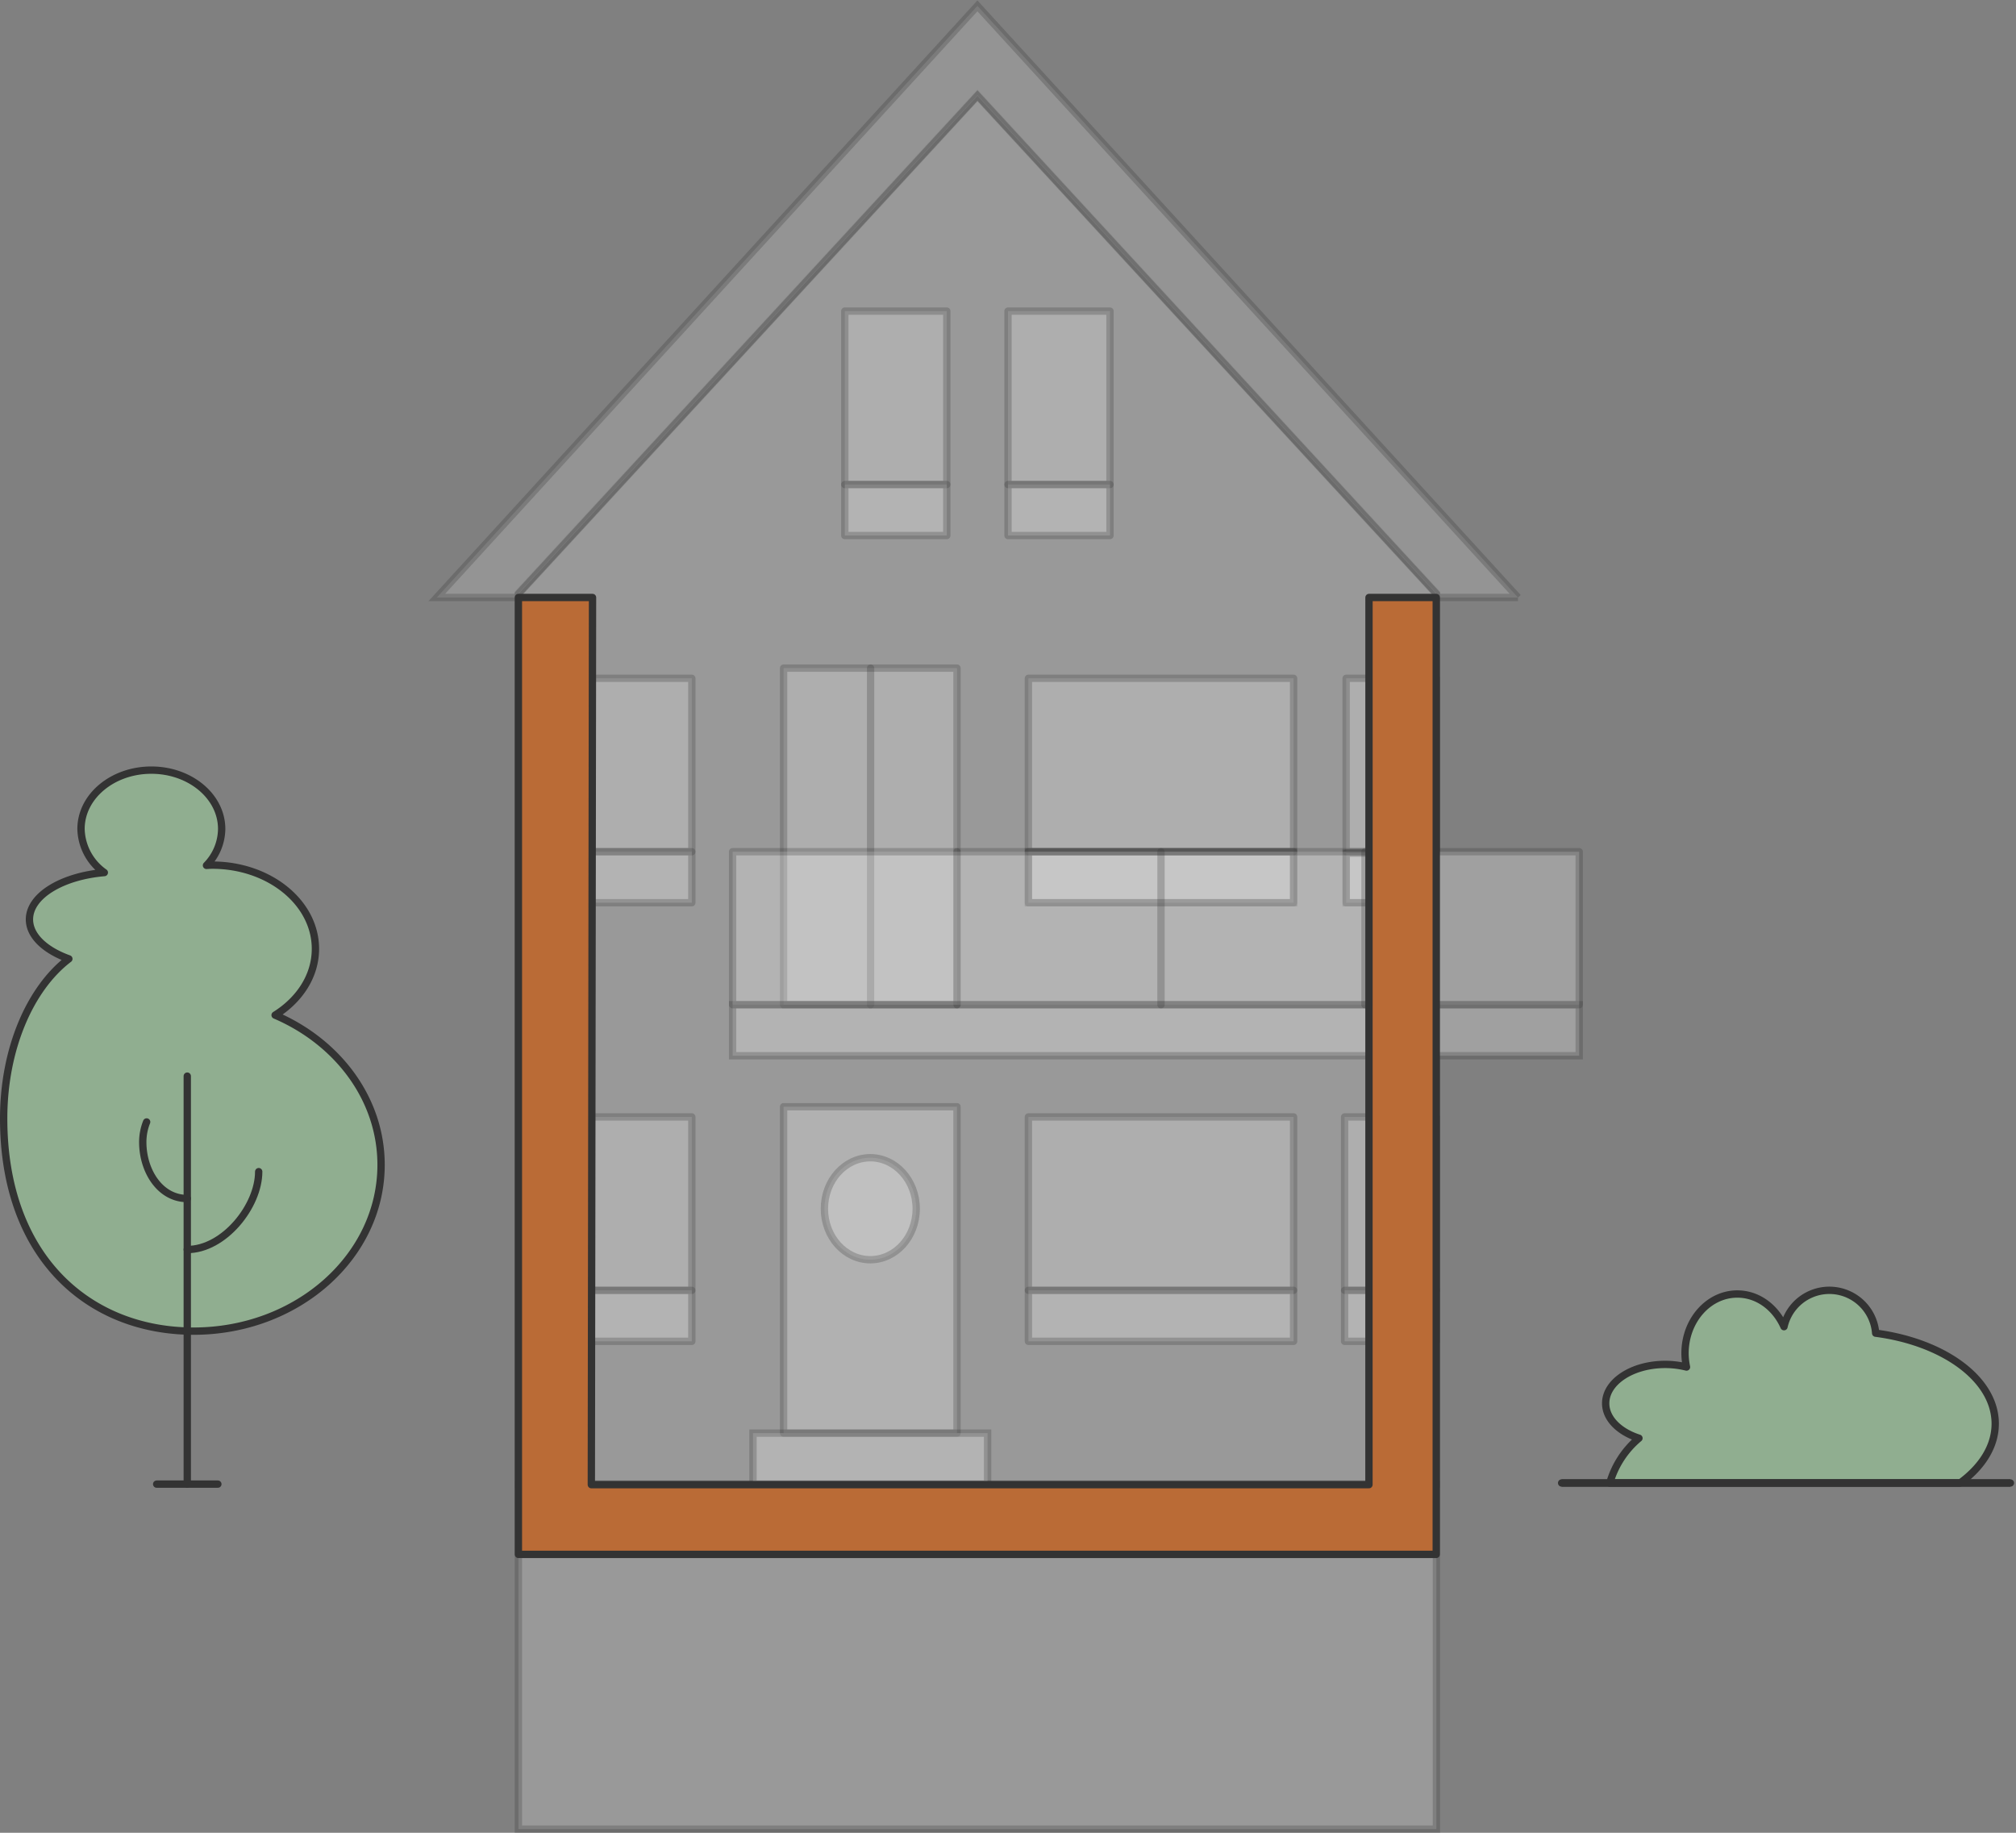 <svg xmlns="http://www.w3.org/2000/svg" xmlns:xlink="http://www.w3.org/1999/xlink" width="550" height="500" viewBox="0 0 550 500"><rect x="0" y="0" width="550" height="500" fill="#808080" stroke="none"/><defs><clipPath id="b"><rect width="550" height="500"/></clipPath></defs><g id="a" clip-path="url(#b)"><rect width="250.443" height="94.115" transform="translate(141.431 404.885)" fill="#e6e6e6" stroke="#333" stroke-width="2" opacity="0.25"/><path d="M295.943,145.213l0,243.046H45.5l0-243.046L170.741,9.325Z" transform="translate(95.931 16.624)" fill="#e6e6e6" stroke="#333" stroke-width="2" opacity="0.25"/><rect width="47.306" height="91.829" transform="translate(213.781 182.269)" fill="#efefef" stroke="#333" stroke-linecap="round" stroke-linejoin="round" stroke-width="2" opacity="0.25"/><rect width="47.306" height="89.046" transform="translate(213.781 301.925)" fill="#f8f8f8" stroke="#333" stroke-linecap="round" stroke-linejoin="round" stroke-width="2" opacity="0.25"/><rect width="72.35" height="47.306" transform="translate(280.565 304.708)" fill="#efefef" stroke="#333" stroke-linecap="round" stroke-linejoin="round" stroke-width="2" opacity="0.25"/><rect width="64.002" height="13.913" transform="translate(205.433 390.971)" fill="#fff" stroke="#333" stroke-width="2" opacity="0.25"/><rect width="25.044" height="47.306" transform="translate(366.829 304.708)" fill="#efefef" stroke="#333" stroke-linecap="round" stroke-linejoin="round" stroke-width="2" opacity="0.25"/><ellipse cx="12.522" cy="13.913" rx="12.522" ry="13.913" transform="translate(224.912 315.838)" fill="#efefef" stroke="#333" stroke-linecap="round" stroke-linejoin="round" stroke-width="2" opacity="0.25"/><rect width="27.827" height="47.306" transform="translate(160.91 304.708)" fill="#efefef" stroke="#333" stroke-linecap="round" stroke-linejoin="round" stroke-width="2" opacity="0.25"/><line y2="91.829" transform="translate(237.512 182.269)" fill="none" stroke="#333" stroke-linecap="round" stroke-miterlimit="10" stroke-width="2" opacity="0.25"/><rect width="230.963" height="13.913" transform="translate(199.867 274.098)" fill="#fff" stroke="#333" stroke-width="2" opacity="0.25"/><rect width="72.35" height="13.913" transform="translate(280.565 352.013)" fill="#fff" stroke="#333" stroke-linecap="round" stroke-linejoin="round" stroke-width="2" opacity="0.25"/><rect width="25.044" height="13.913" transform="translate(366.829 352.013)" fill="#fff" stroke="#333" stroke-linecap="round" stroke-linejoin="round" stroke-width="2" opacity="0.25"/><rect width="27.827" height="13.913" transform="translate(160.91 352.013)" fill="#fff" stroke="#333" stroke-linecap="round" stroke-linejoin="round" stroke-width="2" opacity="0.25"/><rect width="72.35" height="47.306" transform="translate(280.565 185.052)" fill="#efefef" stroke="#333" stroke-linecap="round" stroke-linejoin="round" stroke-width="2" opacity="0.25"/><rect width="24.616" height="47.306" transform="translate(367.257 185.052)" fill="#efefef" stroke="#333" stroke-linecap="round" stroke-linejoin="round" stroke-width="2" opacity="0.25"/><rect width="72.35" height="13.913" transform="translate(280.565 232.358)" fill="#fff" stroke="#333" stroke-width="2" opacity="0.25"/><rect width="72.35" height="13.913" transform="translate(280.565 232.358)" fill="none" stroke="#333" stroke-linecap="round" stroke-linejoin="round" stroke-width="2" opacity="0.25"/><rect width="24.393" height="13.557" transform="translate(367.26 232.714)" fill="#fff" stroke="#333" stroke-width="2" opacity="0.25"/><rect width="24.393" height="13.557" transform="translate(367.26 232.714)" fill="none" stroke="#333" stroke-linecap="round" stroke-linejoin="round" stroke-width="2" opacity="0.25"/><rect width="27.827" height="47.306" transform="translate(160.91 185.052)" fill="#efefef" stroke="#333" stroke-linecap="round" stroke-linejoin="round" stroke-width="2" opacity="0.25"/><rect width="27.827" height="13.913" transform="translate(160.91 232.358)" fill="#fff" stroke="#333" stroke-linecap="round" stroke-linejoin="round" stroke-width="2" opacity="0.25"/><line y2="41.74" transform="translate(261.087 232.357)" fill="none" stroke="#333" stroke-linecap="round" stroke-miterlimit="10" stroke-width="2" opacity="0.25"/><rect width="230.963" height="41.74" transform="translate(199.867 232.358)" fill="#fff" stroke="#333" stroke-linecap="round" stroke-linejoin="round" stroke-width="2" opacity="0.25"/><line y2="41.74" transform="translate(316.741 232.357)" fill="none" stroke="#333" stroke-linecap="round" stroke-miterlimit="10" stroke-width="2" opacity="0.25"/><line y2="41.74" transform="translate(372.395 232.357)" fill="none" stroke="#333" stroke-linecap="round" stroke-miterlimit="10" stroke-width="2" opacity="0.25"/><rect width="27.827" height="47.306" transform="translate(230.477 84.875)" fill="#efefef" stroke="#333" stroke-linecap="round" stroke-linejoin="round" stroke-width="2" opacity="0.25"/><rect width="27.827" height="13.913" transform="translate(230.477 132.181)" fill="#fff" stroke="#333" stroke-linecap="round" stroke-linejoin="round" stroke-width="2" opacity="0.25"/><rect width="27.827" height="47.306" transform="translate(275 84.875)" fill="#efefef" stroke="#333" stroke-linecap="round" stroke-linejoin="round" stroke-width="2" opacity="0.25"/><rect width="27.827" height="13.913" transform="translate(275 132.181)" fill="#fff" stroke="#333" stroke-linecap="round" stroke-linejoin="round" stroke-width="2" opacity="0.25"/><path d="M294.967,161.4h0l-22.258,0v-.952L147.5,24.559,22.267,160.447v.952H0L147.486,0,294.965,161.4Z" transform="translate(119.169 1.6)" fill="#d1d1d1" stroke="#333" stroke-width="2" opacity="0.25"/><path d="M.5,164.538c0-19.045,7.238-35.527,17.781-43.549C11.8,118.66,7.535,114.711,7.535,110.231c0-6.453,8.852-11.787,20.425-12.781a14.984,14.984,0,0,1-6.356-11.9c0-8.863,8.59-16.045,19.184-16.045s19.187,7.182,19.187,16.045a14.418,14.418,0,0,1-4.143,9.94c.529-.025,1.049-.067,1.583-.067,15.541,0,28.139,10.224,28.139,22.835,0,7.371-4.322,13.908-11,18.082,17.108,7.338,28.909,22.874,28.909,40.853,0,25.053-22.9,45.361-51.16,45.361S.5,202.7.5,164.538Z" transform="translate(0.5 140.594)" fill="#90ae90" stroke="#333" stroke-linejoin="round" stroke-width="2"/><line y2="111.308" transform="translate(51.089 293.575)" fill="none" stroke="#333" stroke-linecap="round" stroke-miterlimit="10" stroke-width="2"/><path d="M18.5,130.114c10.032,0,19.49-11.832,19.49-21.249" transform="translate(32.588 210.768)" fill="none" stroke="#333" stroke-linecap="round" stroke-miterlimit="10" stroke-width="2"/><path d="M15.194,103.995a14.737,14.737,0,0,0-1.057,5.51c0,7.817,4.7,15.377,12.141,15.377" transform="translate(24.811 202.086)" fill="none" stroke="#333" stroke-linecap="round" stroke-miterlimit="10" stroke-width="2"/><line x2="16.696" transform="translate(42.741 404.883)" fill="none" stroke="#333" stroke-linecap="round" stroke-linejoin="round" stroke-width="2"/><path d="M124.9,173.844a24.9,24.9,0,0,0-7.953,12.216h95.566c5.977-4.383,9.584-10.018,9.584-16.17,0-12.127-13.978-22.25-32.616-24.7a12.675,12.675,0,0,0-25.008-1.775c-2.349-5.279-7.163-8.907-12.734-8.907-7.881,0-14.267,7.241-14.267,16.173a18.366,18.366,0,0,0,.4,3.746,23.87,23.87,0,0,0-5.81-.712c-8.969,0-16.237,4.75-16.237,10.613C115.818,168.51,119.522,172.114,124.9,173.844Z" transform="translate(322.234 218.512)" fill="#90ae90" stroke="#333" stroke-linejoin="round" stroke-width="2"/><line x2="122.438" transform="translate(426.037 404.573)" fill="#90ae90" stroke="#333" stroke-width="2"/><line x2="122.438" transform="translate(426.037 404.573)" fill="none" stroke="#333" stroke-linecap="round" stroke-linejoin="round" stroke-width="2"/><path d="M791.613,163h20.221l-.325,242.03h212.149l.011-242.03h18.343V424.052h-250.4Z" transform="translate(-650.182)" fill="#ba6b36" stroke="#333" stroke-linecap="round" stroke-linejoin="round" stroke-width="2"/></g></svg>